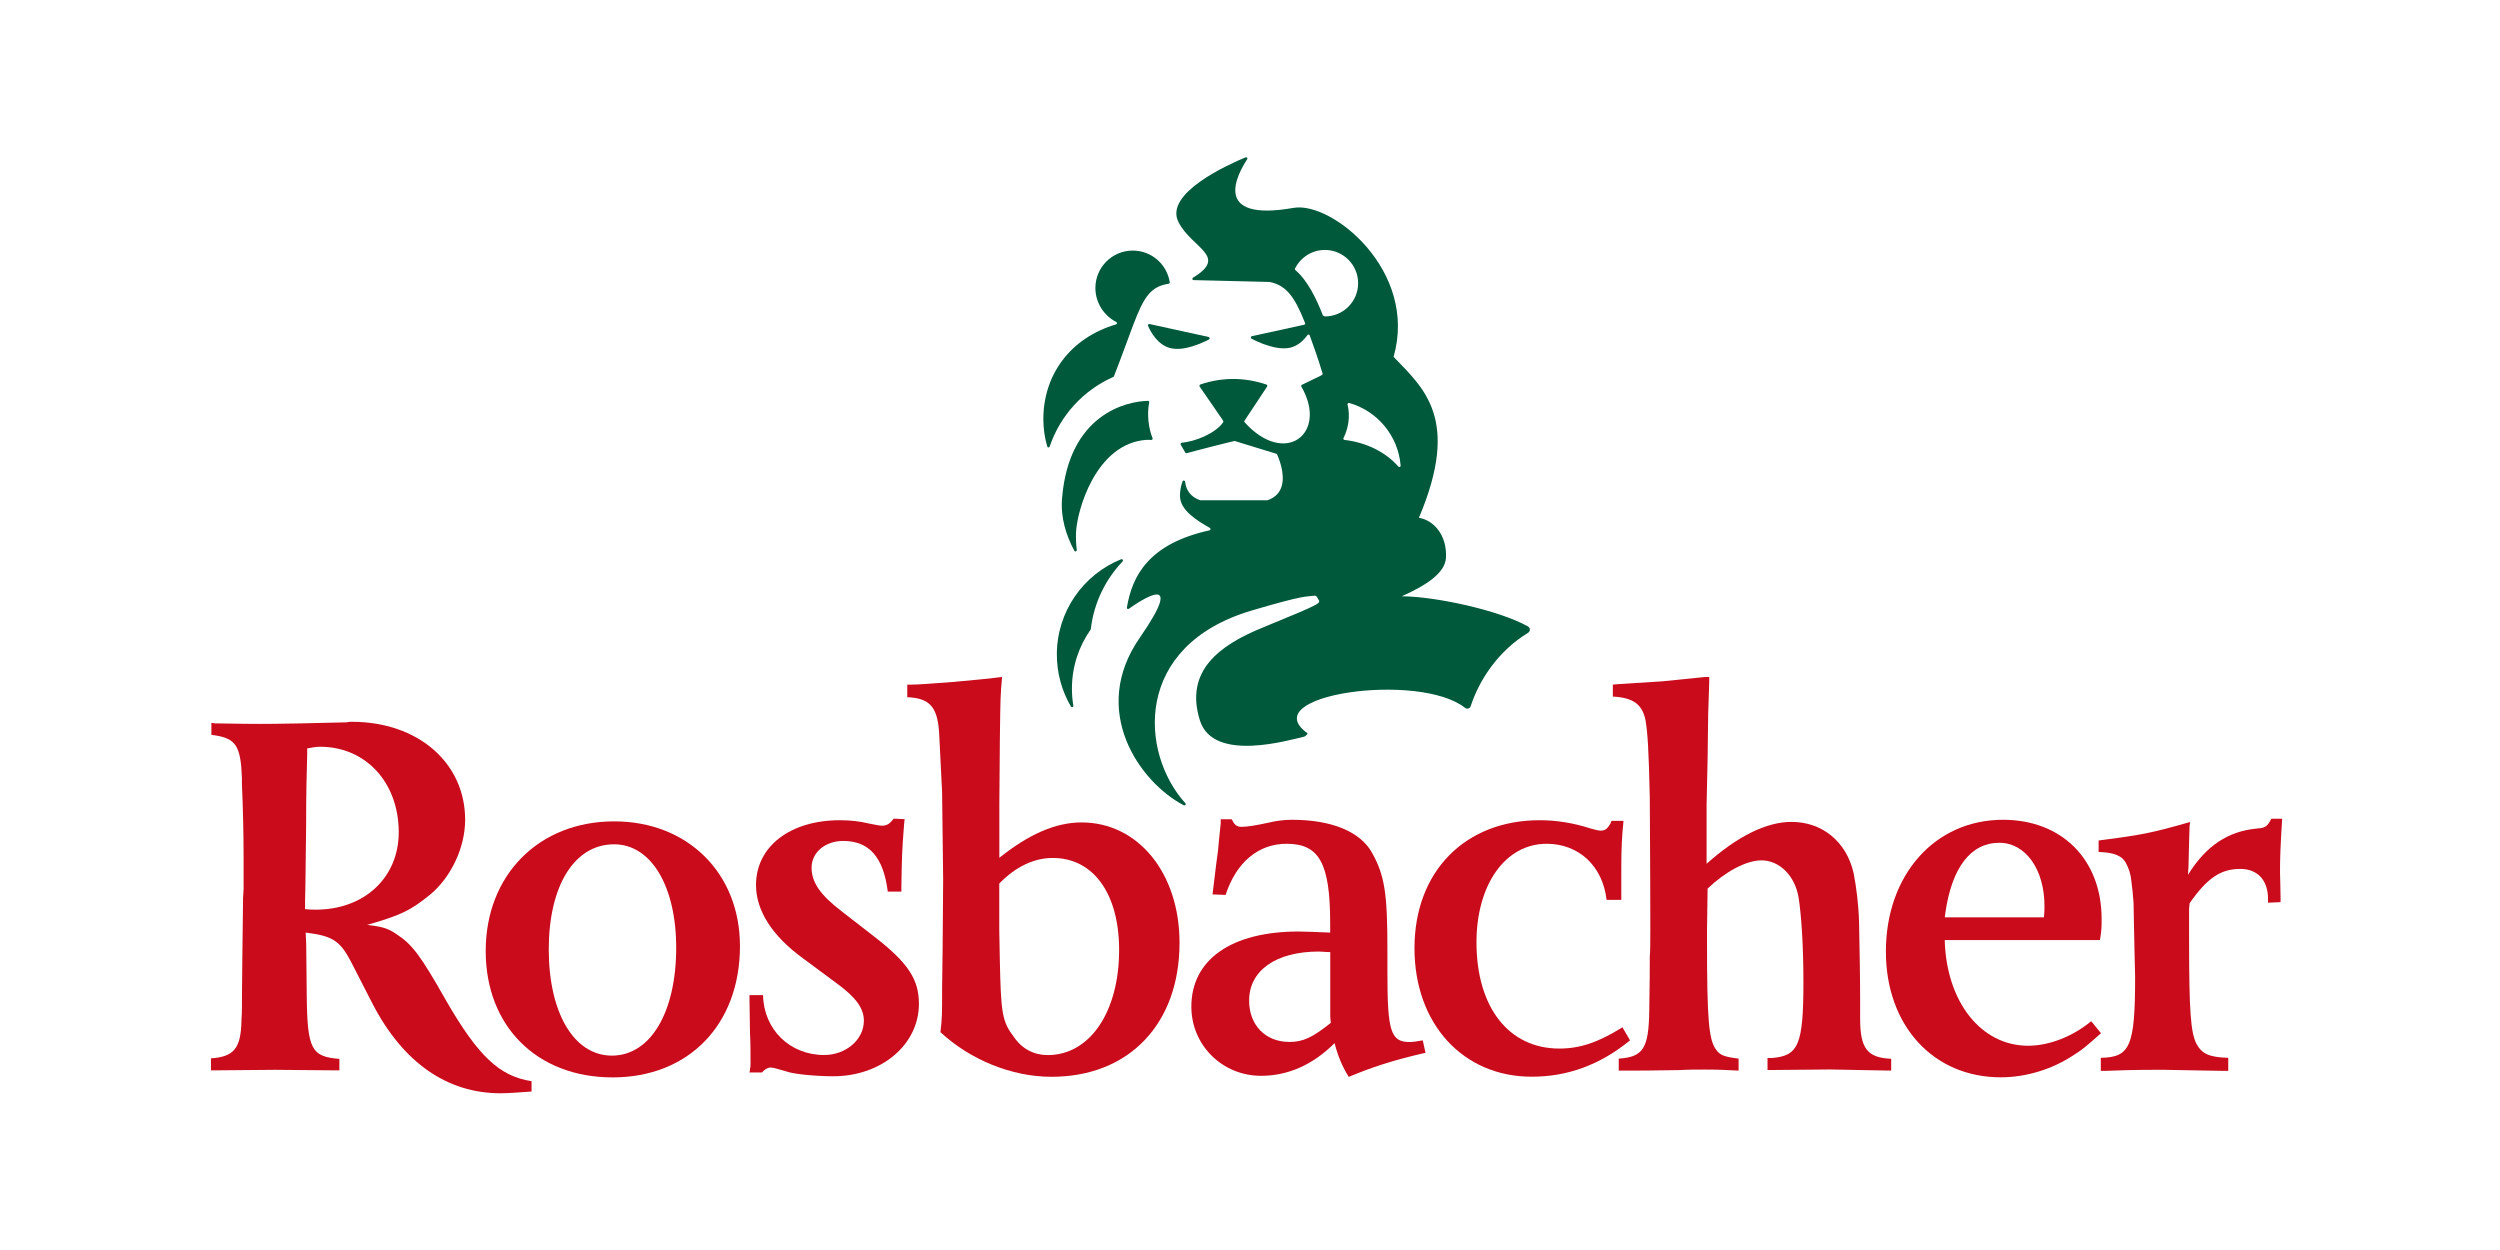 <?xml version="1.0" encoding="utf-8"?>
<!-- Generator: Adobe Illustrator 23.0.3, SVG Export Plug-In . SVG Version: 6.00 Build 0)  -->
<svg version="1.1" id="Ebene_1" xmlns="http://www.w3.org/2000/svg" xmlns:xlink="http://www.w3.org/1999/xlink" x="0px" y="0px"
	 viewBox="0 0 283.46 141.73" style="enable-background:new 0 0 283.46 141.73;" xml:space="preserve">
<style type="text/css">
	.st0{fill-rule:evenodd;clip-rule:evenodd;fill:#C90B1C;}
	.st1{fill:#C90B1C;}
	.st2{fill:#00593B;}
	.st3{fill-rule:evenodd;clip-rule:evenodd;fill:#00593B;}
</style>
<g>
	<path class="st0" d="M60.27,123.76v-1.17c-3.64-0.56-6.05-2.84-9.69-9.14c-2.9-5.12-3.83-6.36-5.62-7.53
		c-0.99-0.68-1.67-0.86-3.33-1.05c3.83-1.11,4.88-1.61,7.1-3.4c2.41-1.98,4.01-5.37,4.01-8.52c0-6.48-5.37-11.11-12.84-11.11
		c-0.19,0-0.37,0-0.56,0.06l-5.19,0.12c-0.93,0-2.47,0.06-4.63,0.06c-2.41,0-4.08-0.06-5.12-0.06l-0.43-0.06v1.36l0.43,0.06
		c2.35,0.37,2.9,1.24,3.03,4.82v0.68c0.12,2.72,0.19,5.56,0.19,8.4c0,1.17,0,2.41,0,3.52l-0.06,0.99c-0.06,5.68-0.12,9.2-0.12,10.62
		c0,1.54,0,2.59-0.06,3.15v0.12c-0.06,3.21-0.86,4.14-3.46,4.32v1.36h0.49l6.79-0.06l6.79,0.06h0.49v-1.3
		c-3.15-0.25-3.64-1.05-3.7-7.16l-0.06-5.74l-0.06-1.42c3.03,0.37,3.89,0.93,5.12,3.27l2.47,4.82c3.46,6.67,8.46,10.13,14.51,10.13
		C57.62,123.95,58.79,123.88,60.27,123.76L60.27,123.76z M45.21,94.37c0,5.12-3.89,8.77-9.39,8.77c-0.43,0-0.68,0-1.23-0.06v-0.99
		c0.06-1.85,0.06-4.69,0.12-8.52c0-3.52,0.06-6.11,0.12-7.97v-0.74c0.68-0.12,0.99-0.19,1.48-0.19
		C41.5,84.68,45.21,88.75,45.21,94.37L45.21,94.37z"/>
	<path class="st0" d="M83.9,107.27c0-8.27-5.93-14.14-14.26-14.14c-8.52,0-14.57,6.05-14.57,14.7c0,8.52,5.8,14.33,14.39,14.33
		C78.09,122.16,83.9,116.17,83.9,107.27L83.9,107.27z M76.67,107.46c0,7.29-2.9,12.23-7.29,12.23c-4.32,0-7.16-4.88-7.16-12.04
		c0-7.22,2.9-11.92,7.41-11.92C73.83,95.73,76.67,100.48,76.67,107.46L76.67,107.46z"/>
	<path class="st1" d="M104.19,113.82c0-2.78-1.23-4.69-5.19-7.72l-3.58-2.78c-2.41-1.85-3.4-3.27-3.4-4.94
		c0-1.73,1.54-3.03,3.58-3.03c2.96,0,4.57,1.85,5.06,5.74h1.54v-0.49c0.06-3.46,0.06-3.95,0.31-7.16l0.06-0.56l-1.23-0.06
		c-0.49,0.62-0.8,0.8-1.36,0.8c-0.25,0-0.8-0.12-1.48-0.25c-0.99-0.25-2.1-0.37-3.27-0.37c-5.62,0-9.51,2.96-9.51,7.35
		c0,2.9,1.85,5.8,5.37,8.34l3.83,2.84c2.1,1.54,3.03,2.78,3.03,4.2c0,2.16-2.04,3.89-4.51,3.89c-3.89,0-6.85-2.9-6.92-6.79h-1.54
		v0.49l0.06,3.83c0.06,1.11,0.06,2.28,0.06,3.4c0,0.25,0,0.43-0.06,0.62c0,0.06,0,0.19-0.06,0.43h1.42
		c0.25-0.31,0.62-0.56,0.99-0.56c0.31,0,0.86,0.19,1.73,0.43c0.8,0.31,3.33,0.56,5.37,0.56
		C99.93,122.03,104.19,118.45,104.19,113.82L104.19,113.82z"/>
	<path class="st0" d="M133.74,106.9c0-7.9-4.69-13.65-11.11-13.65c-2.9,0-5.93,1.3-9.32,4.01v-0.99V91.1l0.06-7.41
		c0.06-4.51,0.06-4.88,0.25-6.92c-0.31,0-0.49,0.06-0.62,0.06c-0.8,0.12-2.41,0.25-4.88,0.49c-2.41,0.18-4.08,0.31-4.94,0.31h-0.31
		v1.42c2.66,0.12,3.52,1.17,3.64,4.57l0.31,6.18l0.12,9.94l-0.06,7.66l-0.06,4.69c0,3.03,0,3.33-0.19,4.94
		c3.4,3.15,8.09,5.06,12.6,5.06C128,122.09,133.74,116.1,133.74,106.9L133.74,106.9z M126.89,107.71c0,7.04-3.33,11.92-8.09,11.92
		c-1.54,0-2.9-0.68-3.83-2.04c-1.36-1.79-1.48-2.66-1.61-8.95l-0.06-3.21v-5.25c1.85-1.91,3.95-2.9,6.05-2.9
		C123.99,97.27,126.89,101.35,126.89,107.71L126.89,107.71z"/>
	<path class="st0" d="M161.63,119.38l-0.31-1.42c-0.62,0.12-1.17,0.19-1.48,0.19c-2.16,0-2.53-1.23-2.53-7.84v-2.1v-0.62
		c0-6.24-0.31-8.34-1.73-10.87c-1.3-2.41-4.57-3.77-9.08-3.77c-0.93,0-1.79,0.12-2.59,0.31c-1.42,0.31-2.47,0.49-3.15,0.49
		c-0.56,0-0.8-0.25-1.11-0.86h-1.24v0.49c-0.12,1.23-0.25,2.22-0.31,3.09c-0.06,0.37-0.25,1.85-0.56,4.45l-0.06,0.49l1.48,0.06
		c1.24-3.77,3.77-5.8,6.92-5.8c3.71,0,4.94,2.22,4.94,9.02v1.05c-1.61-0.06-2.78-0.12-3.58-0.12c-7.66,0-12.16,3.21-12.16,8.52
		c0,4.38,3.52,7.84,7.9,7.84c3.03,0,5.87-1.23,8.34-3.71c0.37,1.48,0.93,2.78,1.61,3.83c2.66-1.11,4.94-1.85,8.34-2.65
		L161.63,119.38L161.63,119.38z M150.89,115.98c-2.1,1.67-3.15,2.16-4.69,2.16c-2.72,0-4.57-1.91-4.57-4.69
		c0-3.4,3.03-5.56,7.9-5.56c0.31,0,0.68,0.06,1.3,0.06v4.69v1.85C150.82,115.24,150.82,115.42,150.89,115.98L150.89,115.98z"/>
	<path class="st1" d="M184.82,117.96l-0.86-1.48c-2.78,1.73-4.82,2.41-7.16,2.41c-5.74,0-9.39-4.69-9.39-12.04
		c0-6.55,3.27-11.18,7.96-11.18c3.64,0,6.36,2.53,6.79,6.36h1.67v-0.56c0-1.3,0-2.41,0-3.21c0-1.85,0.06-3.4,0.25-5.19h-1.36
		c-0.06,0.19-0.12,0.25-0.12,0.31c-0.37,0.62-0.62,0.8-1.11,0.8c-0.31,0-0.68-0.12-1.17-0.25c-1.91-0.62-3.83-0.93-5.74-0.93
		c-8.46,0-14.2,5.8-14.2,14.51c0,8.58,5.5,14.57,13.28,14.57C177.72,122.09,181.42,120.74,184.82,117.96L184.82,117.96z"/>
	<path class="st1" d="M214.43,121.41v-1.36c-2.72-0.12-3.52-1.17-3.52-4.57v-2.1c0-2.53-0.06-5.56-0.12-8.77
		c-0.06-2.1-0.31-4.01-0.62-5.62c-0.8-3.52-3.52-5.8-7.04-5.8c-2.84,0-6.11,1.61-9.63,4.75v-4.14v-2.47l0.12-5.56l0.06-4.75
		l0.12-3.7v-0.56h-0.49l-4.82,0.49l-4.88,0.31l-0.74,0.06v1.36c2.28,0.12,3.33,0.86,3.7,2.65c0.25,1.42,0.37,3.4,0.49,8.77
		c0,1.98,0.06,7.78,0.06,14.82c0,1.54,0,2.59-0.06,3.27c0,0.99,0,3.03-0.06,6.11c-0.06,4.26-0.68,5.25-3.46,5.43v1.36h0.56
		c1.3,0,3.4,0,6.36-0.06c0.99-0.06,1.91-0.06,2.84-0.06c1.91,0,2.35,0.06,3.83,0.12v-1.36c-1.54-0.19-2.1-0.37-2.53-0.99
		c-0.86-1.11-1.05-3.4-1.05-12.35v-1.24l0.06-4.32v-0.37c1.98-1.91,4.38-3.21,6.11-3.21c2.04,0,3.77,1.73,4.2,4.14
		c0.31,1.91,0.56,5.37,0.56,9.63c0,7.16-0.56,8.4-3.58,8.64h-0.49v1.36h0.56l6.55-0.06l6.36,0.12H214.43L214.43,121.41z"/>
	<path class="st0" d="M238.29,104.19c0-6.73-4.51-11.24-11.18-11.24c-7.72,0-13.28,6.24-13.28,14.94c0,8.4,5.37,14.26,13.03,14.26
		c2.9,0,5.87-0.93,8.27-2.53c0.99-0.62,1.36-0.93,3.09-2.47l-1.11-1.36c-2.1,1.73-4.75,2.78-7.16,2.78c-5.31,0-9.26-4.94-9.45-11.98
		h17.6C238.29,105.48,238.29,105.05,238.29,104.19L238.29,104.19z M231.81,102.71c0,0.37,0,0.68-0.06,1.3h-11.24l0.06-0.49
		c0.74-5.19,2.9-7.96,6.11-7.96C229.65,95.54,231.81,98.57,231.81,102.71L231.81,102.71z"/>
	<path class="st0" d="M258.76,92.83h-1.23c-0.43,0.86-0.68,1.05-1.61,1.11c-3.33,0.31-5.8,1.98-7.84,5.25l0.06-0.93l0.06-2.47
		l0.06-2.1l0.06-0.49c-4.51,1.3-5.62,1.48-10.37,2.1v1.3c1.79,0.06,2.72,0.43,3.15,1.36c0.25,0.49,0.49,1.11,0.56,1.91
		c0.12,0.86,0.19,1.67,0.25,2.47c0,0.62,0.06,2.59,0.12,5.93c0,0.8,0.06,1.67,0.06,2.47c0,7.9-0.56,9.14-3.89,9.2v1.48h0.49
		c1.3-0.06,3.4-0.12,5.49-0.12c0.49,0,0.93,0,1.24,0l6.67,0.12h0.56v-1.48c-2.1-0.06-2.96-0.43-3.58-1.54
		c-0.68-1.3-0.86-3.64-0.86-11.85v-3.52l0.06-0.62c1.98-2.84,3.52-3.89,5.74-3.89c1.98,0,3.15,1.3,3.15,3.4c0,0.12,0,0.25,0,0.43
		l1.42-0.06v-0.62c0-1.11-0.06-2.04-0.06-2.72C258.51,97.4,258.57,95.85,258.76,92.83L258.76,92.83z"/>
	<path class="st2" d="M137.08,38.49c-0.8,0.41-2.79,1.33-4.29,1c-1.52-0.32-2.35-1.91-2.62-2.54c-0.05-0.15,0.07-0.23,0.17-0.21
		c-0.02,0,5.22,1.14,6.71,1.47C137.17,38.25,137.2,38.43,137.08,38.49L137.08,38.49z"/>
	<path class="st2" d="M124.2,32.65c0-2.34,1.9-4.24,4.24-4.24c2.12,0,3.88,1.56,4.19,3.59c0.01,0.06-0.02,0.16-0.12,0.17
		c-2.08,0.32-2.82,1.52-4.04,4.72c-0.57,1.5-1.23,3.37-2.16,5.76c-0.01,0.03-0.03,0.06-0.08,0.09c-3.38,1.49-6.02,4.36-7.21,7.89
		c-0.05,0.14-0.24,0.14-0.28-0.01c-0.29-0.99-0.44-2.03-0.44-3.11c0-4.93,2.97-9.17,8.24-10.73c0.14-0.04,0.14-0.21,0.03-0.27
		C125.18,35.8,124.2,34.34,124.2,32.65L124.2,32.65z"/>
	<path class="st2" d="M119.83,74.21c0-4.89,3.02-9.08,7.29-10.8c0.16-0.06,0.27,0.12,0.17,0.24c-1.95,2.05-3.27,4.72-3.61,7.68
		c0,0.03-0.01,0.05-0.03,0.07c-1.33,1.89-2.11,4.2-2.11,6.68c0,0.66,0.05,1.3,0.16,1.93c0.03,0.14-0.17,0.25-0.28,0.09
		C120.41,78.37,119.83,76.35,119.83,74.21L119.83,74.21z"/>
	<path class="st2" d="M130.16,45.45c0.09,0,0.16,0.09,0.14,0.18c-0.28,1.38-0.05,3.01,0.38,4.04c0.05,0.11-0.04,0.22-0.14,0.21
		l-0.54-0.01c-5.78,0.4-7.91,8.07-8,10.56c-0.02,0.66,0.01,1.3,0.09,1.93c0.02,0.14-0.18,0.25-0.28,0.08
		c-0.95-1.76-1.57-3.8-1.39-5.94C121.2,46.95,127.73,45.5,130.16,45.45L130.16,45.45z"/>
	<path class="st3" d="M146.84,30.44c-0.04,0.06-0.01,0.14,0.03,0.18c1.35,1.14,2.39,3.22,3.13,5.16l0.22,0.1
		c2.08,0,3.77-1.69,3.77-3.77c0-2.08-1.69-3.77-3.77-3.77C148.74,28.34,147.46,29.2,146.84,30.44L146.84,30.44z M158.55,52.9
		c0.1,0.11,0.27,0.04,0.26-0.11c-0.28-3.4-2.65-6.2-5.83-7.1c-0.12-0.03-0.21,0.08-0.19,0.18c0.34,1.4,0.06,2.77-0.46,3.8
		c-0.05,0.09,0.02,0.2,0.11,0.21C154.97,50.17,157.15,51.3,158.55,52.9L158.55,52.9z M163.95,63.23c-0.09,1.73-2.19,3.11-5.01,4.38
		c3.72,0.01,10.97,1.55,14.31,3.42c0.3,0.17,0.26,0.56,0.02,0.71c-3.39,2.07-5.52,5.3-6.52,8.33c-0.08,0.28-0.43,0.35-0.63,0.19
		c-5.21-4.13-23.96-1.48-17.87,2.88c0.05,0.1-0.27,0.36-0.39,0.39c-1.63,0.35-10.27,2.98-11.8-1.82c-1.79-5.64,2.23-8.55,6.98-10.5
		c7.58-3.12,6.64-2.76,6.34-3.41c-0.07-0.14-0.13-0.32-0.49-0.24c-0.82,0.11-0.91-0.13-6.96,1.66
		c-13.48,3.98-12.69,16.15-7.54,21.84c0.13,0.15-0.03,0.31-0.18,0.24c-5-2.62-10.72-10.72-4.98-18.99c5.36-7.74,0.1-4.24-1.23-3.29
		c-0.13,0.09-0.26-0.02-0.23-0.14c0.6-3.58,2.45-7.22,9.37-8.75c0.12-0.03,0.16-0.2,0.04-0.27c-1.43-0.82-3.39-1.99-3.39-3.64
		c0-0.57,0.1-1.13,0.29-1.64c0.06-0.15,0.26-0.12,0.29,0.03c0.1,0.88,0.55,1.71,1.71,2.11h7.63c1.94-0.66,1.89-2.51,1.56-3.84
		c-0.17-0.68-0.41-1.23-0.49-1.41L139.99,50c-0.07-0.01-4.68,1.16-5.42,1.38c-0.08,0.02-0.15-0.02-0.18-0.07l-0.51-0.88
		c-0.07-0.13,0.04-0.22,0.11-0.23c1.54-0.14,3.81-1.05,4.69-2.31c0.07-0.09,0-0.19,0-0.19c0.04,0.04-2.13-3.11-2.66-3.87
		c-0.07-0.1,0.01-0.21,0.07-0.23c2.25-0.78,4.84-0.9,7.5,0c0.1,0.03,0.13,0.15,0.08,0.23l-2.56,3.87c-0.05,0.08-0.03,0.14,0.01,0.18
		c4.59,5.1,9.51,1.26,6.43-4.05c-0.03-0.04-0.03-0.16,0.07-0.2l2.26-1.1c0.07-0.04,0.1-0.1,0.08-0.18
		c-0.12-0.42-0.57-1.89-1.46-4.32c-0.04-0.12-0.19-0.13-0.26-0.03c-0.49,0.66-1.13,1.24-1.99,1.43c-0.96,0.21-2.13-0.1-3.05-0.44
		c-0.53-0.2-1-0.43-1.3-0.59c-0.14-0.08-0.08-0.25,0.04-0.28l5.93-1.3c0.11-0.02,0.13-0.15,0.1-0.2c-1.2-3.03-2.14-4.25-4-4.65
		l-8.63-0.21c-0.12,0.02-0.22-0.19-0.08-0.27c4.07-2.47-0.13-3.31-1.65-6.33c-1.63-3.24,5.68-6.52,7.62-7.32
		c0.11-0.05,0.26,0.07,0.18,0.22c-1.05,1.59-4.18,7.17,5.25,5.51c4.36-0.77,14.14,7.15,11.35,16.89c3.4,3.56,7.63,7.02,2.87,18.25
		C162.53,58.97,164.08,60.65,163.95,63.23L163.95,63.23z"/>
</g>
</svg>
